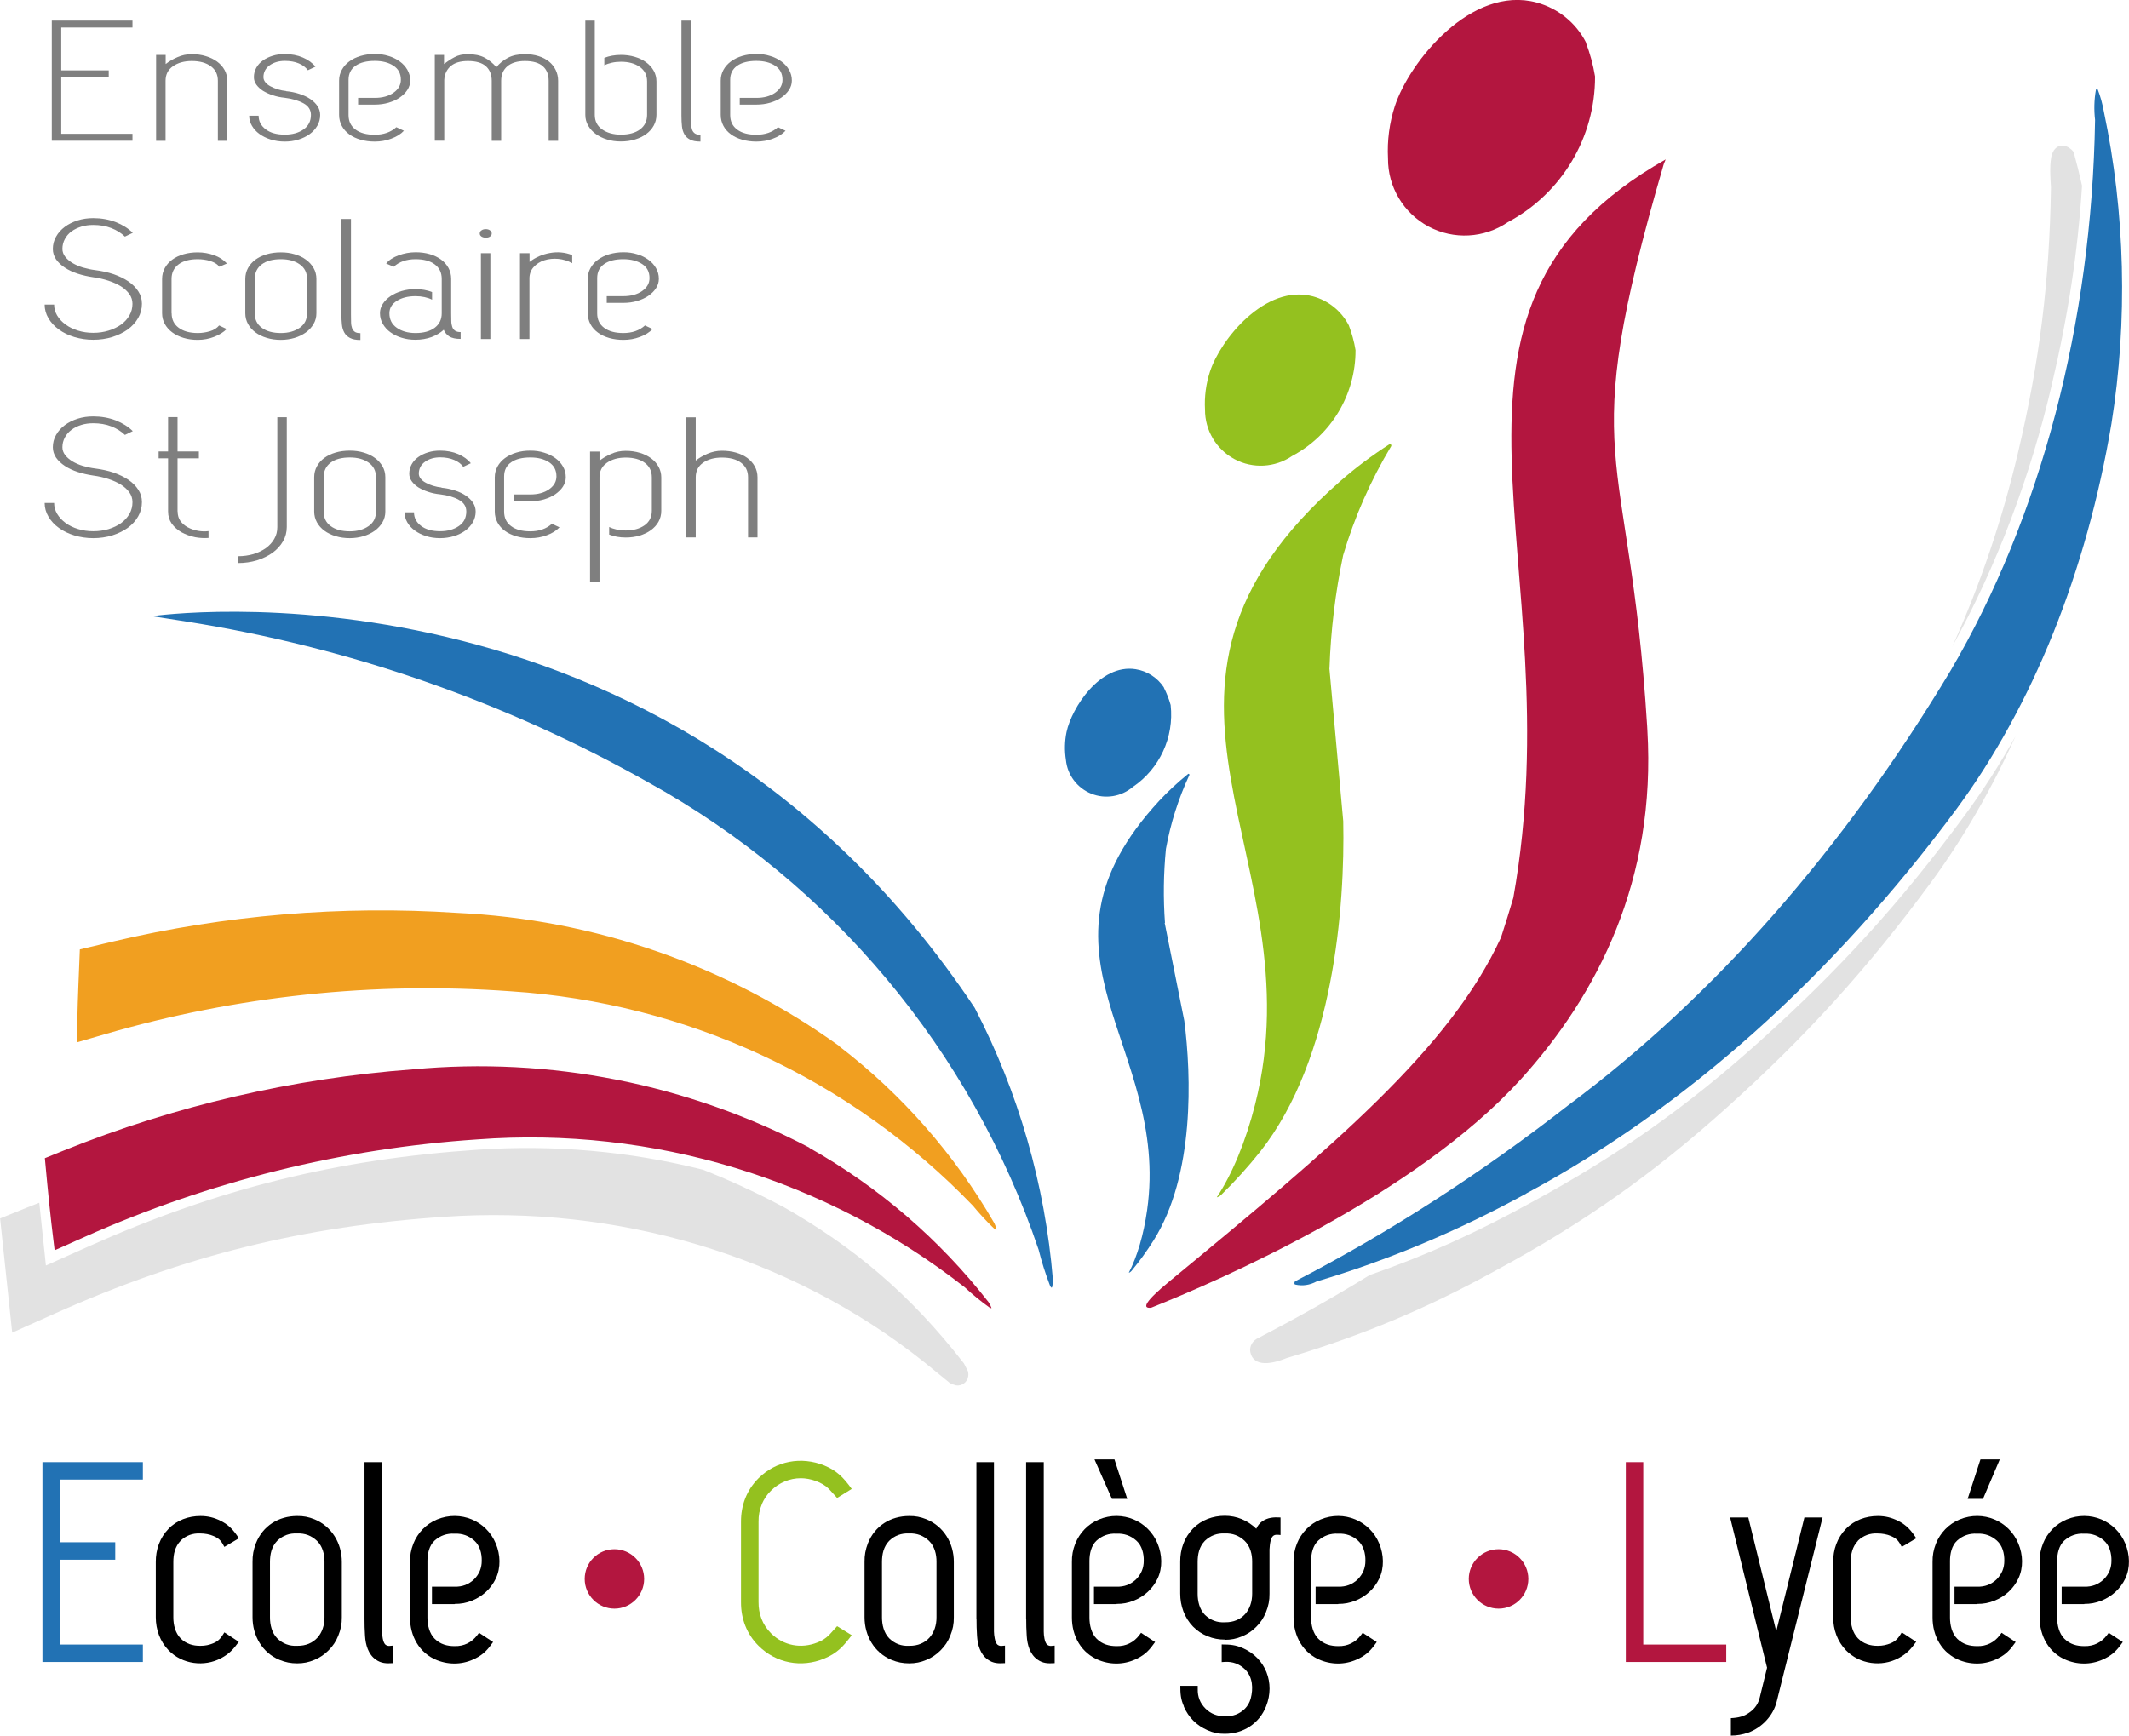 <?xml version="1.0" encoding="UTF-8"?>
<svg xmlns="http://www.w3.org/2000/svg" id="b" data-name="Layer 2" viewBox="0 0 202.67 165.26">
  <defs>
    <style>
      .d {
        fill: #2272b4;
      }

      .d, .e, .f, .g, .h, .i, .j {
        fill-rule: evenodd;
        stroke-width: 0px;
      }

      .f {
        fill: #94c11f;
      }

      .g {
        fill: #e2e2e2;
      }

      .h {
        fill: #7f7f7f;
      }

      .i {
        fill: #f19f20;
      }

      .j {
        fill: #b3163f;
      }
    </style>
  </defs>
  <g id="c" data-name="Calque 1">
    <g>
      <polygon class="h" points="4.93 1.96 12.61 1.96 12.61 2.62 5.83 2.62 5.83 6.7 10.35 6.7 10.35 7.36 5.83 7.36 5.83 12.74 12.61 12.74 12.61 13.4 4.93 13.4 4.93 1.96 4.93 1.96"></polygon>
      <path class="h" d="m14.87,5.23h.9v.87c.3-.24.67-.46,1.11-.65.44-.2.9-.29,1.38-.29s.93.06,1.34.19c.41.12.77.3,1.07.52.3.22.54.49.71.8.17.31.26.65.26,1.02v5.72h-.9v-5.72c0-.59-.22-1.05-.67-1.38-.44-.33-1.05-.5-1.82-.5-.72,0-1.32.17-1.79.5-.47.33-.7.79-.7,1.38v5.72h-.9V5.23h0Z"></path>
      <path class="h" d="m27.22,8.68c.45.04.88.13,1.28.26.4.13.75.29,1.04.49.29.2.52.42.69.68.17.26.25.54.25.84,0,.37-.09.71-.27,1.02-.18.31-.43.58-.73.8-.31.22-.67.4-1.07.52-.41.13-.84.19-1.31.19s-.93-.07-1.34-.2c-.41-.13-.77-.31-1.07-.53-.3-.22-.54-.48-.71-.78-.17-.29-.26-.61-.26-.95h.9c0,.52.22.95.67,1.29.44.34,1.05.51,1.82.51.72,0,1.32-.17,1.79-.5.47-.33.7-.79.7-1.38,0-.47-.23-.84-.7-1.1s-1.06-.44-1.79-.53c-.41-.04-.79-.12-1.14-.24-.35-.11-.66-.26-.93-.42-.26-.17-.47-.36-.63-.58-.16-.22-.24-.46-.24-.72,0-.33.08-.63.23-.9.15-.27.36-.5.63-.69.27-.19.58-.34.94-.45.35-.11.73-.16,1.14-.16.63,0,1.21.11,1.72.33.51.22.91.51,1.2.87l-.72.34c-.2-.27-.48-.49-.86-.65-.38-.16-.82-.24-1.33-.24-.57,0-1.05.14-1.45.42-.39.28-.59.66-.59,1.13,0,.17.06.33.18.48.12.15.28.28.49.39s.44.21.7.29c.26.08.53.13.8.16h0Z"></path>
      <path class="h" d="m34.09,9.32h1.58c.72,0,1.32-.16,1.79-.49.47-.33.7-.74.7-1.23,0-.59-.23-1.03-.7-1.34s-1.06-.46-1.79-.46c-.77,0-1.38.15-1.82.46-.44.3-.67.75-.67,1.34v3.35c0,.6.22,1.06.67,1.39.44.33,1.05.49,1.82.49.84,0,1.53-.24,2.06-.72l.72.34c-.3.32-.7.57-1.2.75-.5.19-1.02.28-1.58.28-.48,0-.93-.06-1.35-.18-.41-.12-.77-.29-1.07-.51-.3-.22-.54-.48-.71-.8-.17-.32-.26-.66-.26-1.05v-3.27c0-.37.09-.71.26-1.02.17-.31.41-.58.71-.8.3-.22.66-.4,1.07-.52.41-.12.86-.19,1.35-.19s.9.06,1.31.19c.41.12.76.3,1.07.52.31.22.55.49.73.8.18.31.27.65.27,1.02,0,.32-.09.61-.27.89-.18.28-.43.52-.73.73s-.67.37-1.07.49c-.41.12-.84.18-1.31.18h-1.58v-.65h0Z"></path>
      <path class="h" d="m41.37,5.23h.9v.87c.3-.24.63-.46.99-.65.36-.2.78-.29,1.27-.29.65,0,1.19.11,1.62.34.43.23.79.53,1.1.9.3-.37.67-.67,1.11-.9.44-.23.97-.34,1.61-.34.48,0,.92.06,1.31.19.39.12.72.3.99.52.27.22.48.49.63.8.15.31.23.65.23,1.02v5.72h-.9v-5.72c0-.59-.18-1.05-.55-1.38-.37-.33-.94-.5-1.71-.5-.72,0-1.28.17-1.67.5-.39.33-.59.79-.59,1.38v5.72h-.9v-5.72c0-.59-.19-1.05-.55-1.38-.37-.33-.94-.5-1.71-.5-.72,0-1.27.16-1.65.49-.38.33-.58.77-.61,1.32v5.78h-.9V5.23h0Z"></path>
      <path class="h" d="m57.53,5.51c.48-.19,1.01-.28,1.58-.28.47,0,.9.06,1.31.18.41.12.77.29,1.07.51.31.22.55.49.73.8.18.31.27.66.27,1.04v3.18c0,.37-.09.71-.26,1.02-.17.31-.41.58-.71.8-.3.22-.66.4-1.07.52-.41.13-.86.19-1.35.19s-.9-.06-1.31-.19c-.41-.12-.76-.3-1.07-.52-.31-.22-.55-.49-.73-.8-.18-.31-.27-.65-.27-1.02V1.96h.9v8.98c0,.59.23,1.05.7,1.38.47.33,1.06.5,1.79.5.77,0,1.38-.17,1.82-.5.44-.33.67-.79.67-1.38v-3.18c0-.6-.23-1.06-.7-1.39-.47-.33-1.06-.49-1.79-.49-.3,0-.59.03-.86.09-.27.06-.51.14-.72.25v-.72h0Z"></path>
      <path class="h" d="m64.88,1.96h.9v9.07c0,.3,0,.56.01.77,0,.21.04.39.09.54.05.15.14.27.26.36s.3.13.54.13v.65c-.42,0-.75-.06-.99-.19-.24-.12-.42-.29-.54-.51-.12-.21-.2-.46-.23-.75-.03-.29-.05-.62-.05-1V1.96h0Z"></path>
      <path class="h" d="m70.42,9.32h1.58c.72,0,1.32-.16,1.79-.49.47-.33.7-.74.7-1.23,0-.59-.23-1.03-.7-1.34s-1.06-.46-1.79-.46c-.77,0-1.38.15-1.82.46-.44.3-.67.75-.67,1.34v3.35c0,.6.22,1.06.67,1.39.44.33,1.05.49,1.82.49.84,0,1.53-.24,2.06-.72l.72.34c-.3.32-.7.57-1.2.75-.5.19-1.02.28-1.58.28-.48,0-.93-.06-1.35-.18-.41-.12-.77-.29-1.07-.51-.3-.22-.54-.48-.71-.8-.17-.32-.26-.66-.26-1.05v-3.27c0-.37.09-.71.26-1.02.17-.31.41-.58.71-.8.3-.22.66-.4,1.07-.52.41-.12.86-.19,1.35-.19s.9.06,1.31.19c.41.12.76.3,1.07.52.31.22.55.49.73.8.18.31.27.65.27,1.02,0,.32-.09.61-.27.89-.18.28-.43.52-.73.73s-.67.37-1.07.49c-.41.12-.84.18-1.31.18h-1.58v-.65h0Z"></path>
      <path class="h" d="m12.61,28.93c0-.34-.1-.65-.29-.92-.2-.28-.46-.52-.8-.74-.34-.21-.73-.39-1.19-.54-.45-.15-.93-.26-1.45-.33-.53-.08-1.02-.19-1.48-.34-.46-.15-.87-.34-1.22-.57-.35-.23-.63-.49-.84-.79-.2-.3-.31-.63-.31-.99,0-.42.1-.82.31-1.18.2-.36.48-.67.83-.93.35-.26.75-.46,1.22-.61.47-.15.96-.22,1.49-.22.77,0,1.48.13,2.14.38.66.26,1.19.6,1.62,1.02l-.75.36c-.35-.34-.78-.61-1.29-.81-.51-.2-1.09-.3-1.72-.3-.41,0-.79.05-1.14.16-.35.11-.67.26-.94.46-.27.2-.48.44-.63.73-.15.28-.23.59-.23.93,0,.27.09.52.26.74.17.22.4.42.69.6.29.17.62.32.99.43.38.11.77.2,1.18.25.63.08,1.22.21,1.76.39.54.19,1.01.42,1.41.69.4.28.71.59.94.95.23.35.34.74.34,1.17,0,.49-.12.94-.36,1.36-.24.42-.57.78-.99,1.09-.42.3-.92.54-1.48.72-.57.17-1.16.26-1.8.26s-1.23-.09-1.8-.26c-.56-.17-1.06-.41-1.48-.72-.42-.3-.75-.66-.99-1.07-.24-.41-.36-.84-.36-1.3h.9c0,.37.1.72.29,1.04.2.33.46.61.8.86.34.25.73.44,1.19.58.45.14.93.21,1.45.21s.99-.07,1.45-.21c.45-.14.85-.33,1.19-.57.34-.25.61-.54.8-.88.2-.34.29-.72.29-1.12h0Z"></path>
      <path class="h" d="m16.34,29.83c0,.59.22,1.05.67,1.38.44.33,1.05.5,1.82.5.39,0,.78-.06,1.15-.17.38-.11.67-.3.88-.55l.72.34c-.3.3-.7.55-1.19.74-.49.19-1.01.29-1.57.29-.48,0-.93-.06-1.35-.19-.41-.12-.77-.3-1.07-.52-.3-.22-.54-.49-.71-.8-.17-.31-.26-.65-.26-1.02v-3.27c0-.38.09-.73.26-1.04.17-.31.41-.58.71-.8.3-.22.66-.39,1.07-.51.41-.12.86-.18,1.35-.18.54,0,1.06.09,1.56.27.5.18.9.44,1.22.79l-.72.31c-.09-.12-.21-.23-.36-.32-.15-.09-.32-.17-.51-.23-.19-.06-.39-.1-.6-.13-.21-.03-.41-.04-.59-.04-.77,0-1.38.16-1.82.49-.44.33-.67.79-.67,1.39v3.27h0Z"></path>
      <path class="h" d="m26.74,32.36c-.48,0-.93-.06-1.35-.19-.41-.12-.77-.3-1.07-.52-.3-.22-.54-.49-.71-.8-.17-.31-.26-.65-.26-1.02v-3.27c0-.38.09-.73.26-1.04.17-.31.41-.58.71-.8.3-.22.66-.39,1.07-.51.41-.12.86-.18,1.35-.18s.9.06,1.31.18c.41.12.77.29,1.07.51.31.22.55.49.73.8.18.31.27.66.27,1.04v3.27c0,.37-.09.71-.27,1.02-.18.31-.43.58-.73.8-.31.22-.67.4-1.07.52-.41.12-.84.19-1.31.19h0Zm-2.49-2.53c0,.59.22,1.05.67,1.38.44.33,1.05.5,1.82.5.72,0,1.32-.17,1.79-.5.47-.33.7-.79.7-1.38v-3.27c0-.6-.23-1.06-.7-1.39-.47-.33-1.06-.49-1.79-.49-.77,0-1.38.16-1.82.49-.44.33-.67.79-.67,1.39v3.27h0Z"></path>
      <path class="h" d="m32.51,20.85h.9v9.07c0,.3,0,.56.01.77,0,.21.04.39.09.54.05.15.14.27.26.36s.3.13.54.13v.65c-.42,0-.75-.06-.99-.19s-.42-.29-.54-.51c-.12-.21-.2-.46-.23-.75-.03-.29-.05-.62-.05-1v-9.07h0Z"></path>
      <path class="h" d="m41.14,28.54c-.21-.11-.45-.19-.72-.25-.27-.06-.56-.09-.86-.09-.72,0-1.32.15-1.79.45-.47.3-.7.69-.7,1.18,0,.59.23,1.05.7,1.38.47.33,1.06.5,1.79.5.77,0,1.38-.17,1.82-.5.44-.33.67-.79.67-1.38v-3.27c0-.6-.22-1.06-.67-1.39-.44-.33-1.05-.49-1.82-.49-.86,0-1.55.24-2.08.72l-.72-.31c.27-.33.67-.59,1.19-.78.52-.19,1.06-.29,1.62-.29.48,0,.93.06,1.34.18.41.12.77.29,1.07.51.3.22.54.49.71.8.17.31.26.66.26,1.04v3.27c0,.27,0,.52.01.74,0,.22.04.41.09.56.05.16.14.28.27.37.13.09.31.13.53.13v.65c-.48,0-.84-.08-1.09-.24-.24-.16-.41-.37-.52-.63-.3.28-.69.51-1.15.69-.47.17-.98.26-1.54.26-.47,0-.9-.06-1.31-.19-.41-.12-.76-.3-1.07-.52-.31-.22-.55-.49-.73-.8-.18-.31-.27-.65-.27-1.02,0-.32.09-.61.27-.89.18-.28.43-.52.73-.73.31-.21.67-.37,1.07-.49.41-.12.84-.18,1.31-.18.57,0,1.1.09,1.58.28v.72h0Z"></path>
      <path class="h" d="m45.78,32.28v-8.17h.9v8.17h-.9Zm-.11-10.05c0-.12.05-.22.16-.29.11-.08.24-.12.41-.12s.3.04.41.12c.11.08.16.17.16.29s-.05.22-.16.29c-.11.08-.24.11-.41.11s-.3-.04-.41-.11c-.11-.08-.16-.17-.16-.29h0Z"></path>
      <path class="h" d="m49.51,24.11h.9v.83c.57-.44,1.22-.72,1.94-.85.72-.13,1.43-.07,2.12.2v.77c-.41-.23-.85-.36-1.32-.41-.47-.04-.92,0-1.32.13-.41.13-.75.34-1.02.64-.27.29-.41.66-.41,1.09v5.77h-.9v-8.17h0Z"></path>
      <path class="h" d="m57.76,28.2h1.58c.72,0,1.32-.16,1.79-.49.47-.33.7-.74.7-1.23,0-.59-.23-1.03-.7-1.34-.47-.3-1.06-.46-1.79-.46-.77,0-1.38.15-1.82.46-.44.3-.67.75-.67,1.34v3.35c0,.6.22,1.06.67,1.39.44.33,1.05.49,1.82.49.84,0,1.53-.24,2.06-.72l.72.34c-.3.32-.7.57-1.2.75-.5.19-1.02.28-1.58.28-.48,0-.93-.06-1.35-.18-.41-.12-.77-.29-1.07-.51-.3-.22-.54-.48-.71-.8-.17-.32-.26-.67-.26-1.05v-3.27c0-.37.09-.71.26-1.02.17-.31.41-.58.71-.8.3-.22.66-.4,1.07-.52.41-.12.86-.19,1.35-.19s.9.06,1.31.19c.41.12.77.3,1.07.52.31.22.55.49.73.8.18.31.27.65.27,1.02,0,.32-.09.61-.27.89-.18.28-.43.52-.73.73-.31.21-.67.37-1.07.49-.41.12-.84.18-1.31.18h-1.58v-.65h0Z"></path>
      <path class="h" d="m12.61,47.81c0-.34-.1-.65-.29-.92-.2-.28-.46-.52-.8-.74-.34-.21-.73-.39-1.19-.54-.45-.15-.93-.26-1.45-.33-.53-.08-1.02-.19-1.48-.34-.46-.15-.87-.34-1.22-.57-.35-.23-.63-.49-.84-.79-.2-.3-.31-.63-.31-.99,0-.42.1-.82.31-1.18.2-.36.48-.67.83-.93.35-.26.75-.46,1.22-.61.47-.15.96-.22,1.49-.22.77,0,1.48.13,2.14.38.66.26,1.19.6,1.62,1.02l-.75.36c-.35-.34-.78-.61-1.29-.81-.51-.2-1.09-.3-1.72-.3-.41,0-.79.05-1.14.16-.35.11-.67.26-.94.47-.27.2-.48.44-.63.73-.15.28-.23.59-.23.93,0,.27.09.52.26.74.17.22.4.42.69.6.29.17.62.32.99.43.38.11.77.2,1.18.25.63.08,1.22.21,1.76.39.54.19,1.01.42,1.41.69.4.28.71.59.94.95.23.35.34.74.34,1.17,0,.49-.12.94-.36,1.36-.24.42-.57.78-.99,1.09-.42.3-.92.54-1.48.72-.57.17-1.16.26-1.8.26s-1.23-.09-1.8-.26c-.56-.17-1.06-.41-1.48-.72-.42-.3-.75-.66-.99-1.07-.24-.41-.36-.84-.36-1.3h.9c0,.37.1.72.29,1.04.2.33.46.61.8.86.34.25.73.44,1.19.58.45.14.93.21,1.45.21s.99-.07,1.45-.2c.45-.14.85-.33,1.19-.57.34-.25.61-.54.8-.88.2-.34.29-.72.29-1.12h0Z"></path>
      <path class="h" d="m16.91,48.71c0,.35.09.65.26.89.17.24.41.45.71.61.3.16.64.28,1.02.34.3.05.62.06.95.02v.65c-.42.03-.84.01-1.27-.07-.48-.1-.92-.26-1.3-.47-.38-.22-.69-.49-.93-.82-.23-.33-.35-.71-.35-1.16v-5.06h-.9v-.65h.9v-3.27h.9v3.27h2.03v.65h-2.03v5.06h0Z"></path>
      <path class="h" d="m26.4,39.73h.9v10.45c0,.49-.12.95-.36,1.36-.24.42-.57.78-.99,1.09-.42.3-.92.54-1.48.72-.57.17-1.16.26-1.8.26v-.65c.51,0,.99-.07,1.45-.2.45-.14.85-.33,1.19-.57.34-.25.61-.54.8-.88.2-.34.29-.72.29-1.12v-10.45h0Z"></path>
      <path class="h" d="m33.3,51.24c-.48,0-.93-.06-1.35-.19-.41-.12-.77-.3-1.07-.52-.3-.22-.54-.49-.71-.8-.17-.31-.26-.65-.26-1.02v-3.27c0-.38.09-.73.26-1.04.17-.31.41-.58.71-.8.3-.22.66-.39,1.07-.51.41-.12.86-.18,1.35-.18s.9.06,1.31.18c.41.12.77.29,1.07.51.31.22.55.49.73.8.18.31.27.66.27,1.04v3.27c0,.37-.09.71-.27,1.02-.18.31-.43.58-.73.8-.31.22-.67.4-1.07.52-.41.12-.84.19-1.31.19h0Zm-2.49-2.53c0,.59.22,1.05.67,1.38.44.33,1.05.5,1.82.5.72,0,1.32-.17,1.79-.5.47-.33.7-.79.7-1.38v-3.27c0-.6-.23-1.06-.7-1.39-.47-.33-1.06-.49-1.79-.49-.77,0-1.38.16-1.82.49-.44.33-.67.79-.67,1.39v3.27h0Z"></path>
      <path class="h" d="m42.02,46.44c.45.04.88.13,1.28.26.4.13.75.29,1.04.49.29.2.52.42.69.68.17.26.25.54.25.84,0,.37-.09.71-.27,1.02-.18.31-.43.58-.73.8-.31.22-.67.4-1.07.52-.41.12-.84.19-1.31.19s-.93-.06-1.35-.2c-.41-.13-.77-.31-1.07-.53-.3-.22-.54-.48-.71-.78s-.26-.61-.26-.95h.9c0,.52.22.95.67,1.29.44.34,1.05.51,1.82.51.72,0,1.32-.17,1.79-.5.47-.33.7-.79.7-1.38,0-.47-.23-.84-.7-1.1-.47-.27-1.06-.44-1.79-.53-.41-.04-.79-.12-1.14-.24-.35-.11-.66-.26-.93-.42-.26-.17-.47-.36-.63-.58-.16-.22-.24-.46-.24-.72,0-.33.08-.63.23-.9.15-.27.36-.5.63-.69.27-.19.58-.34.94-.45.35-.11.73-.16,1.14-.16.63,0,1.21.11,1.72.33.51.22.91.51,1.2.87l-.72.34c-.2-.27-.48-.49-.86-.65-.38-.16-.82-.25-1.33-.25-.57,0-1.06.14-1.45.42-.39.28-.59.66-.59,1.13,0,.17.06.33.18.48.12.15.28.28.49.39.2.11.44.21.7.29.26.08.53.13.8.16h0Z"></path>
      <path class="h" d="m48.9,47.08h1.58c.72,0,1.32-.16,1.79-.49.47-.33.7-.74.7-1.23,0-.59-.23-1.03-.7-1.34-.47-.31-1.06-.46-1.79-.46-.77,0-1.38.15-1.82.46-.44.3-.67.75-.67,1.34v3.35c0,.6.22,1.06.67,1.39.44.33,1.05.49,1.82.49.84,0,1.53-.24,2.06-.72l.72.34c-.3.32-.7.57-1.2.75-.5.19-1.02.28-1.58.28-.48,0-.93-.06-1.34-.18-.41-.12-.77-.29-1.07-.51-.3-.22-.54-.48-.71-.8-.17-.32-.26-.66-.26-1.04v-3.27c0-.37.09-.71.26-1.02.17-.31.41-.58.71-.8.3-.22.66-.4,1.07-.52.41-.13.86-.19,1.34-.19s.9.06,1.31.19c.41.12.76.3,1.07.52.31.22.55.49.73.8.18.31.27.65.27,1.02,0,.32-.09.61-.27.89-.18.28-.43.52-.73.73-.31.21-.67.37-1.07.49-.41.12-.84.18-1.31.18h-1.58v-.65h0Z"></path>
      <path class="h" d="m57.98,50.17c.21.11.45.19.72.25.27.06.56.09.86.09.72,0,1.32-.16,1.79-.49.47-.33.7-.79.7-1.39v-3.18c0-.59-.22-1.05-.67-1.38-.44-.33-1.05-.5-1.82-.5-.72,0-1.32.17-1.79.5-.47.33-.7.79-.7,1.38v9.96h-.9v-12.41h.9v.87c.3-.24.67-.46,1.11-.65.44-.2.9-.29,1.38-.29s.93.06,1.35.19c.41.12.77.3,1.07.52.3.22.54.49.71.8.17.31.26.65.26,1.02v3.18c0,.38-.09.73-.27,1.05-.18.32-.43.58-.73.8-.31.22-.67.39-1.07.51-.41.12-.84.18-1.31.18-.57,0-1.1-.09-1.58-.28v-.72h0Z"></path>
      <path class="h" d="m71.21,45.45c0-.6-.22-1.06-.67-1.39-.44-.33-1.05-.49-1.82-.49-.72,0-1.32.16-1.79.49-.47.33-.7.79-.7,1.39v5.72h-.9v-11.43h.9v4.12c.3-.24.67-.46,1.11-.65s.9-.29,1.38-.29.93.06,1.35.18c.41.12.77.29,1.07.51.3.22.54.49.71.8.17.31.26.66.26,1.04v5.72h-.9v-5.72h0Z"></path>
      <path class="g" d="m66.84,111.36c-6.93-1.74-14.15-2.38-21.31-1.89-13.46.9-24.73,3.7-37.05,9.19l-4.11,1.84-.63-5.98c-.43.17-.86.34-1.29.51l-2.44.99,1.15,10.87,4.11-1.84c12.32-5.5,23.59-8.29,37.05-9.19,16.3-1.12,32.87,3.61,45.71,13.88l2.42,1.97c.09.05.5.19.55.2.56.09,1.09-.3,1.17-.86.02-.12.02-.23,0-.35l-.03-.14-.39-.76-.06-.07c-4.98-6.39-10.29-10.96-17.34-14.94h-.03c-2.49-1.32-4.98-2.46-7.47-3.44h0Z"></path>
      <path class="g" d="m185.84,61.57c4.27-7.71,7.45-16.27,9.45-24.8,1.57-6.66,2.5-12.64,2.91-19.08-.24-1.08-.51-2.16-.8-3.22-.46-.6-1.36-.93-1.89-.14l-.15.29c-.29.84-.17,2.36-.12,3.23-.14,8.99-1.08,16.57-3.15,25.31-1.47,6.23-3.56,12.48-6.24,18.4h0Z"></path>
      <path class="g" d="m191.91,70.03c-1.49,2.67-3.11,5.2-4.85,7.57-6.06,8.24-11.9,14.68-19.51,21.52-6.99,6.29-13.53,10.9-21.79,15.38-5.23,2.88-10.03,5.05-15.38,6.91-3.4,2.1-6.94,4.09-10.77,6.08-.5.32-.74.89-.53,1.46.49,1.38,2.47.74,3.41.36,7.34-2.2,13.34-4.72,20.05-8.42,8.26-4.48,14.8-9.1,21.79-15.38,7.61-6.84,13.45-13.28,19.51-21.52,3.08-4.2,5.79-8.92,8.06-13.96h0Z"></path>
      <path class="j" d="m77.06,109.28c-11.6-6.08-24.71-8.68-37.75-7.46-11.43.85-22.66,3.46-33.29,7.75l-1.75.71.23,2.45c.12,1.25.25,2.49.39,3.73l.31,2.59,2.87-1.28c11.81-5.27,24.47-8.42,37.39-9.28,16.68-1.25,33.23,3.78,46.4,14.1.73.68,1.5,1.31,2.31,1.89.05.04.12.07.18.08.01,0,.02,0,.03,0,0,0,.01-.02,0-.03-.07-.2-.16-.38-.28-.55-4.66-5.97-10.45-10.96-17.05-14.68h0Z"></path>
      <path class="d" d="m145.29,113.64c15.15-8.14,29.08-20.58,40.97-36.62,7.25-9.84,12.37-22.59,14.74-36.68,1.57-9.83,1.31-20.1-.73-29.75-.13-.72-.32-1.41-.57-2.05-.02-.05-.06-.07-.1-.07-.04,0-.07.04-.08.09-.17.94-.19,1.91-.08,2.86-.31,19.3-5.17,37.84-13.75,52.43-10.24,17.07-22.59,31.12-36.4,41.39-8.37,6.53-17.06,12.13-26,16.76-.04.04-.07.1-.07.18,0,.06.03.12.07.13.69.16,1.39.06,2.04-.29,6.79-2.01,13.46-4.81,19.96-8.37h0Z"></path>
      <path class="j" d="m150.98,4.04c-.96-1.88-2.67-3.25-4.7-3.8-6.23-1.68-12.13,5.66-13.5,9.87-.51,1.58-.74,3.27-.65,4.97-.02,2.71,1.47,5.21,3.86,6.49,2.39,1.28,5.3,1.12,7.54-.41,5.13-2.73,8.33-8.07,8.31-13.88-.18-1.11-.48-2.2-.88-3.25-.41-1.05,0,0,0,0h0Z"></path>
      <path class="j" d="m109.58,124.52c6.38-2.55,25.14-10.67,35.18-21.74,7.35-8.1,12.91-19.02,12.06-33.26,0-.13-.01-.25-.02-.37-1.72-27.65-6.94-24.3,1.58-53.52.06-.14.12-.28.17-.42,0-.01,0-.02.01-.03-25.57,14.48-8.69,37.88-14.5,70.31-.35,1.19-.74,2.44-1.17,3.77-4.87,10.58-15.93,19.86-31.57,32.75-2.33,1.92-2.63,2.6-1.75,2.51h0Z"></path>
      <path class="f" d="m128.4,30.98c-.7-1.36-1.94-2.36-3.41-2.76-4.53-1.22-8.82,4.12-9.81,7.17-.37,1.15-.54,2.37-.47,3.61-.01,1.97,1.07,3.79,2.81,4.72,1.74.93,3.85.81,5.48-.3,3.73-1.98,6.05-5.86,6.04-10.08-.13-.81-.35-1.6-.64-2.36s0,0,0,0h0Z"></path>
      <path class="f" d="m126.56,63.63c.12-3.61.56-7.21,1.3-10.76,1.08-3.64,2.62-7.13,4.57-10.38.03-.05.02-.13-.03-.17-.03-.02-.06-.04-.1-.04-1.73,1.11-3.27,2.27-4.65,3.48-23.06,20.13-2.18,35.75-8.17,59.4-.9,3.55-2.18,6.63-3.64,8.83,0,0,0,0,0,0,.02.01.04.01.06,0,.12-.04.23-.11.33-.2,1.33-1.3,2.58-2.68,3.73-4.13,7.02-8.89,8.08-23.42,7.91-31.47l-1.32-14.57h0Z"></path>
      <path class="i" d="m79.84,99.56c-10.64-7.64-23.26-12.03-36.35-12.64-10.99-.72-22.02.2-32.73,2.73l-3.16.75-.14,3.48c-.04,1.1-.08,2.19-.1,3.29l-.04,2.08,2.65-.77c12.54-3.66,25.64-5.04,38.67-4.09,16.69,1.08,32.38,8.36,43.98,20.42.63.77,1.31,1.5,2.03,2.19.05.05.11.08.17.1.01,0,.02,0,.03,0,0,0,.01-.02.01-.03-.04-.21-.11-.4-.2-.59-3.78-6.56-8.82-12.31-14.84-16.91h0Z"></path>
      <path class="d" d="m110.8,65.46c-.62-.94-1.6-1.57-2.7-1.74-3.39-.53-6.08,3.68-6.57,5.98-.18.87-.2,1.77-.06,2.66.14,1.43,1.07,2.67,2.41,3.21,1.34.54,2.86.29,3.96-.64,2.55-1.73,3.94-4.73,3.6-7.8-.16-.58-.38-1.13-.65-1.66-.27-.53,0,0,0,0h0Z"></path>
      <path class="d" d="m110.9,87.88c-.17-2.34-.14-4.7.09-7.05.44-2.43,1.19-4.79,2.23-7.03.02-.04,0-.08-.03-.1-.02-.01-.04-.02-.07-.02-1.04.84-1.96,1.7-2.77,2.57-13.51,14.62,1.08,23.26-1.15,38.97-.33,2.35-.95,4.44-1.74,5.96,0,0,0,0,0,0,.01,0,.03,0,.04,0,.08-.04.14-.09.2-.15.77-.93,1.48-1.91,2.12-2.93,3.92-6.23,3.59-15.71,2.92-20.9l-1.87-9.33h0Z"></path>
      <path class="d" d="m14.47,58.67l3.26.51c15.44,2.44,30.32,7.61,43.94,15.29,17.52,9.68,30.78,25.56,37.2,44.52.29,1.16.65,2.29,1.08,3.41.03.08.07.14.13.2.01,0,.02.01.04,0,.01,0,.02-.01.03-.03.06-.24.09-.49.08-.74-.75-9.03-3.27-17.82-7.44-25.86C63.18,51.53,14.47,58.67,14.47,58.67h0Z"></path>
      <polygon class="d" points="5.71 156.59 5.71 148.51 10.97 148.51 10.97 146.85 5.71 146.85 5.71 140.88 13.6 140.88 13.6 139.22 4.04 139.22 4.04 158.25 13.6 158.25 13.6 156.59 5.71 156.59 5.71 156.59"></polygon>
      <path class="e" d="m17.18,146.71c.52-.5,1.16-.74,1.89-.7.23,0,.42.02.64.06.23.04.42.1.63.19.6.26.74.52,1.02,1.03l1.38-.82c-.49-.75-.92-1.25-1.71-1.65-.63-.32-1.24-.47-1.95-.47-1.13,0-2.24.39-3.03,1.21-.84.86-1.23,2-1.22,3.17v5.26c0,1.17.4,2.3,1.22,3.15,1.29,1.33,3.39,1.61,5.01.74.75-.4,1.16-.84,1.67-1.55l-1.37-.9c-.3.5-.52.81-1.04,1.03-.41.17-.78.25-1.23.25-.72.01-1.39-.19-1.9-.71-.51-.52-.69-1.29-.69-2v-5.27c0-.77.16-1.47.69-2.02h0Z"></path>
      <path class="e" d="m28.29,158.38c.59,0,1.1-.1,1.64-.33.53-.22.94-.5,1.35-.91.42-.42.7-.84.92-1.39.24-.59.35-1.13.34-1.76v-5.26c.01-1.79-.97-3.4-2.61-4.07-.55-.22-1.05-.32-1.64-.31-1.77,0-3.27.93-3.93,2.6-.23.6-.33,1.14-.32,1.78v5.26c0,1.75.92,3.38,2.57,4.06.56.23,1.08.33,1.68.33h0Zm-1.9-11.67c.53-.5,1.16-.74,1.89-.7h.03c.72-.03,1.34.21,1.86.7.54.52.73,1.29.72,2.01v5.27c.01,1.56-.96,2.74-2.58,2.72h-.03c-.73.04-1.36-.2-1.89-.71-.51-.52-.69-1.29-.69-2v-5.27c0-.77.16-1.47.69-2.02h0Z"></path>
      <path class="e" d="m34.7,154.13c0,.58.01,1.06.05,1.64.05.83.3,1.75,1.02,2.25.52.37,1.01.38,1.64.34v-1.67l-.33.03c-.15.01-.28-.03-.4-.13-.23-.22-.31-.86-.31-1.23v-16.14h-1.67v14.91h0Z"></path>
      <path class="e" d="m43.29,152.72c.59,0,1.09-.09,1.64-.31,1-.4,1.81-1.14,2.27-2.11.49-1.04.44-2.27,0-3.32-.89-2.17-3.36-3.22-5.6-2.3-1.04.43-1.84,1.27-2.25,2.3-.23.59-.33,1.12-.32,1.76v5.26c-.01,1.77.88,3.41,2.57,4.08,1.23.48,2.52.41,3.66-.17.77-.39,1.18-.84,1.68-1.56l-1.34-.88-.17.23c-.52.69-1.27,1.06-2.14,1.04-.73,0-1.37-.17-1.91-.7-.51-.51-.69-1.3-.69-2.02v-5.4c0-.67.16-1.45.68-1.93.54-.48,1.17-.7,1.89-.66h.03c.71-.03,1.33.19,1.86.66.54.48.72,1.23.71,1.92,0,.69-.24,1.27-.72,1.76-.52.5-1.14.73-1.86.71h-2.16v1.66h2.15Z"></path>
      <path class="f" d="m72.52,143.22c.22-.5.48-.9.87-1.28.77-.77,1.78-1.19,2.85-1.19.89,0,2.01.36,2.67,1.02l.78.86,1.39-.86c-.82-1.14-1.46-1.76-2.63-2.24-2.17-.87-4.57-.44-6.24,1.22-1.15,1.15-1.68,2.6-1.67,4.17v7.63c-.01,1.58.55,3.05,1.67,4.16,1.66,1.66,4.08,2.11,6.24,1.22,1.27-.52,1.85-1.19,2.63-2.23l-1.39-.86-.78.86c-.33.31-.66.53-1.09.69-1.54.62-3.23.32-4.42-.87-.83-.83-1.2-1.86-1.19-2.98v-7.64c-.01-.61.09-1.13.32-1.69h0Z"></path>
      <path class="e" d="m86.55,158.38c.59,0,1.1-.1,1.64-.33.53-.22.94-.5,1.35-.91.42-.42.7-.84.92-1.39.24-.59.35-1.13.34-1.76v-5.26c.01-1.79-.97-3.4-2.61-4.07-.55-.22-1.05-.32-1.64-.31-1.77,0-3.27.93-3.93,2.6-.23.6-.33,1.14-.32,1.78v5.26c0,1.75.92,3.38,2.57,4.06.56.23,1.08.33,1.68.33h0Zm-1.9-11.67c.52-.5,1.16-.74,1.89-.7h.03c.72-.03,1.34.21,1.86.7.54.52.73,1.29.72,2.01v5.27c.01,1.56-.96,2.74-2.58,2.72h-.03c-.73.04-1.36-.2-1.89-.71-.51-.52-.69-1.29-.69-2v-5.27c0-.77.16-1.47.69-2.02h0Z"></path>
      <path class="e" d="m92.96,154.13c0,.58.01,1.06.05,1.64.05.83.3,1.75,1.02,2.25.52.37,1,.38,1.64.34v-1.67l-.33.03c-.15.01-.28-.03-.4-.13-.23-.22-.31-.86-.32-1.23v-16.14h-1.67v14.91h0Z"></path>
      <path class="e" d="m97.69,154.13c0,.58.01,1.06.05,1.64.05.83.3,1.75,1.02,2.25.52.37,1,.38,1.64.34v-1.67l-.33.03c-.15.01-.28-.03-.4-.13-.23-.22-.31-.86-.31-1.23v-16.14h-1.68v14.91h0Z"></path>
      <path class="e" d="m106.29,152.72c.59,0,1.09-.09,1.64-.31,1-.4,1.81-1.14,2.27-2.11.49-1.04.43-2.27,0-3.32-.89-2.17-3.36-3.22-5.59-2.3-1.04.43-1.84,1.27-2.25,2.3-.23.59-.33,1.12-.32,1.76v5.26c-.01,1.77.88,3.41,2.58,4.08,1.22.48,2.52.41,3.66-.17.77-.39,1.18-.84,1.68-1.56l-1.34-.88-.17.23c-.52.69-1.28,1.06-2.14,1.04-.73,0-1.37-.17-1.91-.7-.51-.51-.69-1.3-.69-2.02v-5.4c0-.67.16-1.45.68-1.93.54-.48,1.17-.7,1.89-.66h.03c.71-.03,1.33.19,1.86.66.54.48.72,1.23.71,1.92,0,.69-.24,1.27-.72,1.76-.52.5-1.14.73-1.86.71h-2.16v1.66h2.15Z"></path>
      <polygon class="e" points="105.85 142.72 107.31 142.72 106.09 138.96 104.19 138.96 105.85 142.72 105.85 142.72"></polygon>
      <path class="e" d="m116.6,156.14c.59,0,1.1-.1,1.64-.33.53-.22.94-.5,1.35-.91.42-.42.7-.84.92-1.39.24-.59.35-1.13.34-1.76v-4.22c.02-.3.04-.55.11-.84.04-.17.1-.3.22-.43.19-.18.49-.12.72-.1v-1.67c-.65-.04-1.21,0-1.75.37-.26.19-.43.41-.56.7-.83-.8-1.87-1.23-2.99-1.23-1.13,0-2.23.39-3.03,1.21-.84.86-1.23,2-1.22,3.17v3.02c0,1.17.4,2.3,1.22,3.15.79.81,1.91,1.25,3.04,1.24h0Zm-1.9-9.43c.53-.5,1.16-.74,1.89-.7h.03c.72-.03,1.34.21,1.86.7.54.52.73,1.29.72,2.01v3.03c0,1.56-.96,2.74-2.58,2.72h-.03c-.73.04-1.36-.2-1.89-.71-.51-.52-.69-1.29-.69-2v-3.03c0-.77.16-1.47.69-2.02h0Z"></path>
      <path class="e" d="m112.69,162.49c.46,1.05,1.21,1.8,2.26,2.26.55.24,1.05.35,1.65.34,1.75,0,3.29-.98,3.93-2.63.87-2.2-.04-4.59-2.24-5.54-.69-.3-1.22-.34-1.99-.34v1.68l.32-.02c.73-.04,1.36.2,1.89.7.76.75.8,1.84.55,2.8-.11.38-.28.68-.55.96-.52.51-1.16.75-1.88.71h-.03c-.72.02-1.34-.22-1.85-.73-.51-.51-.75-1.13-.73-1.85v-.31s-1.66,0-1.66,0c0,.75.04,1.28.34,1.95h0Z"></path>
      <path class="e" d="m127.39,152.72c.59,0,1.09-.09,1.64-.31,1-.4,1.81-1.14,2.27-2.11.49-1.04.43-2.27,0-3.32-.89-2.17-3.36-3.22-5.59-2.3-1.04.43-1.84,1.27-2.25,2.3-.23.59-.33,1.12-.32,1.76v5.26c0,1.77.88,3.41,2.58,4.08,1.22.48,2.52.41,3.66-.17.77-.39,1.18-.84,1.68-1.56l-1.34-.88-.17.23c-.52.69-1.28,1.06-2.14,1.04-.73,0-1.37-.17-1.91-.7-.51-.51-.69-1.3-.69-2.02v-5.4c0-.67.16-1.45.68-1.93.54-.48,1.17-.7,1.89-.66h.03c.71-.03,1.33.19,1.86.66.54.48.72,1.23.71,1.92,0,.69-.24,1.27-.72,1.76-.52.5-1.14.73-1.86.71h-2.16v1.66h2.15Z"></path>
      <polygon class="j" points="156.43 156.59 156.43 139.22 154.77 139.22 154.77 158.25 164.33 158.25 164.33 156.59 156.43 156.59 156.43 156.59"></polygon>
      <path class="e" d="m168.21,158.81l-.69,2.82c-.14.57-.43,1.02-.9,1.37-.58.44-1.11.56-1.85.6v1.66c.59,0,1.09-.09,1.65-.28h0c1.31-.48,2.4-1.63,2.72-2.99l4.36-17.5h-1.73l-2.68,10.84-2.66-10.84h-1.73l3.52,14.33h0Z"></path>
      <path class="e" d="m176.85,146.71c.53-.5,1.16-.74,1.89-.7.23,0,.42.02.65.06.23.04.42.1.63.19.6.26.74.52,1.02,1.03l1.38-.82c-.49-.75-.92-1.25-1.71-1.65-.64-.32-1.24-.47-1.95-.47-1.13,0-2.24.39-3.03,1.21-.84.86-1.23,2-1.22,3.17v5.26c0,1.17.4,2.3,1.22,3.15,1.29,1.33,3.39,1.61,5.01.74.75-.4,1.16-.84,1.67-1.55l-1.37-.9c-.3.5-.52.81-1.04,1.03-.41.17-.78.25-1.23.25-.72.01-1.38-.19-1.9-.71-.51-.52-.69-1.29-.69-2v-5.27c0-.77.16-1.47.69-2.02h0Z"></path>
      <path class="e" d="m188.23,152.72c.59,0,1.09-.09,1.64-.31,1-.4,1.81-1.14,2.27-2.11.49-1.04.44-2.27,0-3.32-.89-2.17-3.36-3.22-5.6-2.3-1.04.43-1.84,1.27-2.25,2.3-.23.59-.33,1.12-.32,1.76v5.26c-.01,1.77.88,3.41,2.57,4.08,1.23.48,2.52.41,3.66-.17.77-.39,1.18-.84,1.68-1.56l-1.34-.88-.17.23c-.52.69-1.27,1.06-2.14,1.04-.73,0-1.37-.17-1.91-.7-.51-.51-.69-1.3-.69-2.02v-5.4c0-.67.16-1.45.68-1.93.54-.48,1.17-.7,1.89-.66h.03c.71-.03,1.33.19,1.86.66.54.48.72,1.23.71,1.92,0,.69-.24,1.27-.72,1.76-.52.5-1.14.73-1.86.71h-2.16v1.66h2.15Z"></path>
      <polygon class="e" points="187.31 142.72 188.77 142.72 190.37 138.96 188.53 138.96 187.31 142.72 187.31 142.72"></polygon>
      <path class="e" d="m198.41,152.72c.59,0,1.09-.09,1.64-.31,1-.4,1.81-1.14,2.27-2.11.49-1.04.43-2.27,0-3.32-.89-2.17-3.36-3.22-5.59-2.3-1.04.43-1.84,1.27-2.25,2.3-.23.59-.33,1.12-.32,1.76v5.26c0,1.77.88,3.41,2.58,4.08,1.22.48,2.52.41,3.66-.17.77-.39,1.18-.84,1.68-1.56l-1.34-.88-.17.23c-.52.69-1.27,1.06-2.14,1.04-.73,0-1.37-.17-1.91-.7-.51-.51-.69-1.3-.69-2.02v-5.4c0-.67.16-1.45.68-1.93.54-.48,1.17-.7,1.89-.66h.03c.71-.03,1.33.19,1.86.66.54.48.72,1.23.71,1.92,0,.69-.24,1.27-.72,1.76-.52.5-1.14.73-1.86.71h-2.16v1.66h2.15Z"></path>
      <polygon class="d" points="4.35 139.53 13.3 139.53 13.3 140.58 5.4 140.58 5.4 147.16 10.66 147.16 10.66 148.21 5.4 148.21 5.4 156.89 13.3 156.89 13.3 157.95 4.35 157.95 4.35 139.53 4.35 139.53"></polygon>
      <path class="e" d="m16.19,154c0,.95.26,1.69.78,2.22.52.54,1.22.8,2.12.8.46,0,.9-.09,1.34-.28.44-.18.78-.48,1.03-.88l.84.55c-.35.49-.81.89-1.38,1.2-.57.31-1.18.46-1.83.46-.56,0-1.08-.1-1.57-.3-.48-.2-.9-.48-1.25-.84-.35-.36-.63-.79-.83-1.29s-.3-1.05-.3-1.64v-5.26c0-.61.1-1.17.3-1.67s.48-.93.83-1.29c.35-.36.77-.64,1.25-.83.48-.19,1-.29,1.57-.29.63,0,1.24.15,1.82.43.58.29,1.05.71,1.42,1.28l-.84.5c-.11-.19-.25-.36-.42-.51-.18-.15-.37-.27-.59-.37-.22-.1-.45-.17-.7-.21-.25-.04-.47-.07-.68-.07-.89,0-1.6.26-2.12.79-.52.53-.78,1.27-.78,2.24v5.26h0Z"></path>
      <path class="e" d="m28.29,158.08c-.56,0-1.08-.1-1.57-.3-.48-.2-.9-.48-1.25-.84-.35-.36-.63-.79-.83-1.29-.2-.5-.3-1.05-.3-1.64v-5.26c0-.61.1-1.17.3-1.67.2-.5.48-.93.83-1.29.35-.36.77-.64,1.25-.83.48-.19,1-.29,1.57-.29s1.05.1,1.53.29c.47.19.89.47,1.25.83.36.36.64.79.86,1.29.21.5.32,1.06.32,1.67v5.26c0,.6-.1,1.14-.32,1.64-.21.5-.5.93-.86,1.29-.36.36-.78.64-1.25.84-.47.2-.98.3-1.53.3h0Zm-2.89-4.08c0,.95.26,1.69.78,2.22.52.54,1.22.8,2.12.8.84,0,1.53-.27,2.08-.8.54-.54.82-1.28.82-2.22v-5.26c0-.96-.27-1.71-.82-2.24-.54-.53-1.24-.79-2.08-.79-.9,0-1.6.26-2.12.79-.52.53-.78,1.27-.78,2.24v5.26h0Z"></path>
      <path class="e" d="m35,139.53h1.05v14.6c0,.49,0,.9.01,1.24s.04.62.11.87c.06.25.16.44.3.58.14.14.35.21.63.21v1.05c-.49,0-.88-.1-1.16-.3-.28-.2-.49-.47-.63-.82-.14-.34-.23-.75-.26-1.21-.04-.46-.05-1-.05-1.62v-14.6h0Z"></path>
      <path class="e" d="m41.45,151.37h1.84c.84,0,1.54-.26,2.08-.79.54-.53.82-1.18.82-1.97,0-.95-.27-1.67-.82-2.16-.54-.49-1.24-.74-2.08-.74-.89,0-1.6.25-2.12.74-.52.49-.78,1.21-.78,2.16v5.39c0,.96.26,1.71.78,2.24.52.53,1.22.79,2.12.79.98,0,1.78-.39,2.39-1.16l.84.55c-.35.51-.82.91-1.39,1.21-.58.3-1.19.45-1.84.45-.56,0-1.08-.1-1.57-.29-.48-.19-.9-.46-1.25-.82-.35-.35-.63-.78-.83-1.29-.2-.51-.3-1.07-.3-1.68v-5.26c0-.6.1-1.14.3-1.64.2-.5.48-.93.83-1.29.35-.36.77-.64,1.25-.84.48-.2,1-.3,1.57-.3s1.05.1,1.53.3c.47.2.89.48,1.25.84.36.36.64.79.86,1.29.21.5.32,1.05.32,1.64,0,.51-.11.99-.32,1.43-.21.45-.5.84-.86,1.17-.36.33-.78.6-1.25.79-.47.19-.98.29-1.53.29h-1.84v-1.05h0Z"></path>
      <path class="f" d="m71.9,152.55c0,.68.11,1.29.34,1.82.23.53.54.99.93,1.38.39.39.86.71,1.38.93.53.23,1.09.34,1.68.34s1.16-.11,1.68-.34c.53-.23.93-.48,1.2-.76.27-.28.48-.51.62-.68l.89.55c-.18.25-.44.55-.79.91-.35.36-.85.68-1.51.96-.66.28-1.36.42-2.09.42s-1.43-.14-2.09-.42c-.66-.28-1.23-.67-1.72-1.16s-.88-1.07-1.16-1.72-.42-1.4-.42-2.22v-7.63c0-.82.14-1.57.42-2.22s.67-1.23,1.16-1.72c.49-.49,1.07-.88,1.72-1.16.66-.28,1.35-.42,2.09-.42s1.43.14,2.09.42c.66.28,1.16.6,1.51.96.35.36.61.66.79.91l-.89.55c-.14-.18-.35-.4-.62-.68-.27-.28-.67-.54-1.2-.76-.53-.23-1.09-.34-1.68-.34s-1.16.11-1.68.34c-.53.23-.99.54-1.38.93-.39.39-.71.86-.93,1.38-.23.53-.34,1.13-.34,1.82v7.63h0Z"></path>
      <path class="e" d="m86.55,158.08c-.56,0-1.08-.1-1.57-.3-.48-.2-.9-.48-1.25-.84-.35-.36-.63-.79-.83-1.29-.2-.5-.3-1.05-.3-1.64v-5.26c0-.61.1-1.17.3-1.67.2-.5.48-.93.83-1.29.35-.36.77-.64,1.25-.83.48-.19,1-.29,1.57-.29s1.05.1,1.53.29c.47.19.89.47,1.25.83.36.36.64.79.86,1.29.21.5.32,1.06.32,1.67v5.26c0,.6-.11,1.14-.32,1.64-.21.5-.5.93-.86,1.29-.36.36-.78.64-1.25.84-.47.2-.98.3-1.53.3h0Zm-2.89-4.08c0,.95.26,1.69.78,2.22.52.54,1.22.8,2.12.8.84,0,1.54-.27,2.08-.8.54-.54.82-1.28.82-2.22v-5.26c0-.96-.27-1.71-.82-2.24-.54-.53-1.24-.79-2.08-.79-.89,0-1.6.26-2.12.79-.52.53-.78,1.27-.78,2.24v5.26h0Z"></path>
      <path class="e" d="m93.26,139.53h1.05v14.6c0,.49,0,.9.01,1.24s.04.62.1.87c.06.25.16.44.3.58.14.14.35.21.63.21v1.05c-.49,0-.88-.1-1.16-.3-.28-.2-.49-.47-.63-.82-.14-.34-.23-.75-.26-1.21-.04-.46-.05-1-.05-1.62v-14.6h0Z"></path>
      <path class="e" d="m98,139.53h1.05v14.6c0,.49,0,.9.01,1.24s.04.62.11.87c.06.25.16.44.3.58.14.14.35.21.63.21v1.05c-.49,0-.88-.1-1.16-.3-.28-.2-.49-.47-.63-.82-.14-.34-.23-.75-.26-1.21-.04-.46-.05-1-.05-1.62v-14.6h0Z"></path>
      <path class="e" d="m104.45,152.42h1.84c.54,0,1.05-.1,1.53-.29.47-.19.89-.46,1.25-.79.36-.33.64-.72.85-1.17.21-.45.32-.93.32-1.43,0-.6-.11-1.14-.32-1.64-.21-.5-.5-.93-.85-1.29s-.78-.64-1.25-.84c-.47-.2-.98-.3-1.53-.3s-1.08.1-1.57.3c-.48.2-.9.48-1.25.84-.35.36-.63.79-.83,1.29-.2.5-.3,1.05-.3,1.64v5.26c0,.61.1,1.18.3,1.68.2.51.48.94.83,1.29.35.35.77.62,1.25.82.48.19,1,.29,1.57.29.65,0,1.26-.15,1.84-.45.58-.3,1.04-.7,1.39-1.21l-.84-.55c-.61.77-1.41,1.16-2.39,1.16-.89,0-1.6-.26-2.12-.79-.52-.53-.78-1.27-.78-2.24v-5.39c0-.95.26-1.67.78-2.16s1.22-.74,2.12-.74c.84,0,1.54.25,2.08.74.54.49.82,1.21.82,2.16,0,.79-.27,1.45-.82,1.97-.54.53-1.24.79-2.08.79h-1.84v1.05h0Zm1.6-10l-1.39-3.16h1.21l1.03,3.16h-.84Z"></path>
      <path class="e" d="m116.6,155.84c-.56,0-1.08-.1-1.57-.3-.48-.2-.9-.48-1.25-.84-.35-.36-.63-.79-.83-1.29-.2-.5-.3-1.05-.3-1.64v-3.03c0-.61.1-1.17.3-1.67.2-.5.48-.93.83-1.29.35-.36.77-.64,1.25-.83.48-.19,1-.29,1.57-.29.61,0,1.19.14,1.74.41.54.27,1,.64,1.37,1.09.12-.46.33-.8.62-1.03.29-.23.71-.34,1.28-.34v1.05c-.28,0-.49.07-.63.21s-.24.33-.3.58c-.06.25-.1.55-.1.91,0,.36-.01.76-.01,1.2v3.03c0,.6-.11,1.14-.32,1.64-.21.5-.5.93-.86,1.29-.36.36-.78.64-1.25.84-.47.2-.98.3-1.53.3h0Zm-2.89-4.08c0,.95.26,1.69.78,2.22.52.53,1.22.8,2.12.8.84,0,1.54-.27,2.08-.8.54-.54.82-1.28.82-2.22v-3.03c0-.96-.27-1.71-.82-2.24s-1.24-.79-2.08-.79c-.89,0-1.6.26-2.12.79-.52.53-.78,1.27-.78,2.24v3.03h0Zm0,9.08c0,.84.27,1.54.82,2.08.54.54,1.24.82,2.08.82.9,0,1.6-.27,2.12-.8.52-.54.78-1.28.78-2.22,0-.79-.26-1.45-.78-1.97-.52-.53-1.22-.79-2.12-.79v-1.05c.56,0,1.08.11,1.57.32.48.21.9.49,1.25.84s.63.75.83,1.21c.2.46.3.94.3,1.45,0,.6-.1,1.14-.3,1.64-.2.5-.48.93-.83,1.29-.35.36-.77.64-1.25.84-.48.2-1,.3-1.57.3s-1.05-.11-1.53-.32c-.47-.21-.89-.5-1.25-.85-.36-.36-.64-.78-.86-1.25-.21-.47-.32-.98-.32-1.53h1.05Z"></path>
      <path class="e" d="m125.55,151.37h1.84c.84,0,1.54-.26,2.08-.79.54-.53.82-1.18.82-1.97,0-.95-.27-1.67-.82-2.16-.54-.49-1.24-.74-2.08-.74-.89,0-1.6.25-2.12.74s-.78,1.21-.78,2.16v5.39c0,.96.26,1.71.78,2.24.52.53,1.22.79,2.12.79.98,0,1.78-.39,2.39-1.16l.84.55c-.35.51-.82.91-1.39,1.21-.58.3-1.19.45-1.84.45-.56,0-1.08-.1-1.57-.29-.48-.19-.9-.46-1.25-.82s-.63-.78-.83-1.29c-.2-.51-.3-1.07-.3-1.68v-5.26c0-.6.1-1.14.3-1.64.2-.5.48-.93.83-1.29.35-.36.77-.64,1.25-.84.48-.2,1-.3,1.57-.3s1.05.1,1.53.3c.47.2.89.48,1.25.84s.64.79.85,1.29c.21.5.32,1.05.32,1.64,0,.51-.11.99-.32,1.43-.21.45-.5.84-.85,1.17-.36.33-.78.6-1.25.79-.47.19-.98.29-1.53.29h-1.84v-1.05h0Z"></path>
      <polygon class="j" points="155.07 139.53 156.13 139.53 156.13 156.89 164.02 156.89 164.02 157.95 155.07 157.95 155.07 139.53 155.07 139.53"></polygon>
      <path class="e" d="m168.52,158.81l-3.45-14.03h1.1l2.89,11.82,2.92-11.82h1.11l-4.26,17.13c-.11.46-.29.86-.54,1.22-.25.36-.55.67-.88.93-.33.26-.7.47-1.11.62-.4.15-.82.23-1.24.25v-1.05c.63-.03,1.21-.25,1.72-.64.52-.39.86-.91,1.01-1.54l.71-2.89h0Z"></path>
      <path class="e" d="m175.86,154c0,.95.26,1.69.78,2.22.52.54,1.22.8,2.12.8.46,0,.9-.09,1.34-.28.44-.18.78-.48,1.03-.88l.84.55c-.35.49-.81.89-1.38,1.2s-1.18.46-1.83.46c-.56,0-1.08-.1-1.57-.3-.48-.2-.9-.48-1.25-.84-.35-.36-.63-.79-.83-1.29-.2-.5-.3-1.05-.3-1.64v-5.26c0-.61.1-1.17.3-1.67.2-.5.48-.93.83-1.29.35-.36.77-.64,1.25-.83.48-.19,1-.29,1.57-.29.63,0,1.24.15,1.82.43s1.05.71,1.42,1.28l-.84.5c-.11-.19-.25-.36-.42-.51-.18-.15-.37-.27-.59-.37-.22-.1-.45-.17-.7-.21-.25-.04-.47-.07-.68-.07-.89,0-1.6.26-2.12.79-.52.53-.78,1.27-.78,2.24v5.26h0Z"></path>
      <path class="e" d="m186.39,151.37h1.84c.84,0,1.54-.26,2.08-.79.54-.53.82-1.18.82-1.97,0-.95-.27-1.67-.82-2.16-.54-.49-1.24-.74-2.08-.74-.89,0-1.6.25-2.12.74s-.78,1.21-.78,2.16v5.39c0,.96.26,1.71.78,2.24.52.53,1.22.79,2.12.79.98,0,1.78-.39,2.39-1.16l.84.55c-.35.51-.82.91-1.4,1.21-.58.3-1.19.45-1.84.45-.56,0-1.08-.1-1.57-.29-.48-.19-.9-.46-1.25-.82-.35-.35-.63-.78-.83-1.29-.2-.51-.3-1.07-.3-1.68v-5.26c0-.6.1-1.14.3-1.64.2-.5.48-.93.83-1.29.35-.36.77-.64,1.25-.84.48-.2,1-.3,1.57-.3s1.05.1,1.53.3c.47.2.89.48,1.25.84.36.36.64.79.86,1.29.21.5.32,1.05.32,1.64,0,.51-.11.99-.32,1.43-.21.45-.5.84-.86,1.17-.36.33-.78.6-1.25.79-.47.19-.98.29-1.53.29h-1.84v-1.05h0Zm1.34-8.95l1.03-3.16h1.16l-1.34,3.16h-.84Z"></path>
      <path class="e" d="m196.57,151.37h1.84c.84,0,1.54-.26,2.08-.79.54-.53.82-1.18.82-1.97,0-.95-.27-1.67-.82-2.16-.54-.49-1.24-.74-2.08-.74-.89,0-1.6.25-2.12.74s-.78,1.21-.78,2.16v5.39c0,.96.26,1.71.78,2.24.52.53,1.22.79,2.12.79.98,0,1.78-.39,2.39-1.16l.84.55c-.35.51-.82.91-1.39,1.21-.58.3-1.19.45-1.84.45-.56,0-1.08-.1-1.57-.29-.48-.19-.9-.46-1.25-.82-.35-.35-.63-.78-.83-1.29-.2-.51-.3-1.07-.3-1.68v-5.26c0-.6.1-1.14.3-1.64.2-.5.48-.93.83-1.29.35-.36.77-.64,1.25-.84.48-.2,1-.3,1.57-.3s1.05.1,1.53.3c.47.2.89.48,1.25.84.36.36.64.79.86,1.29.21.5.32,1.05.32,1.64,0,.51-.11.99-.32,1.43-.21.45-.5.84-.86,1.17-.36.33-.78.6-1.25.79-.47.19-.98.29-1.53.29h-1.84v-1.05h0Z"></path>
      <path class="j" d="m58.49,147.51c-1.57,0-2.83,1.27-2.83,2.83s1.27,2.83,2.83,2.83,2.83-1.27,2.83-2.83-1.27-2.83-2.83-2.83h0Z"></path>
      <path class="j" d="m142.66,147.51c-1.57,0-2.84,1.27-2.84,2.83s1.27,2.83,2.84,2.83,2.83-1.27,2.83-2.83-1.27-2.83-2.83-2.83h0Z"></path>
    </g>
  </g>
</svg>
